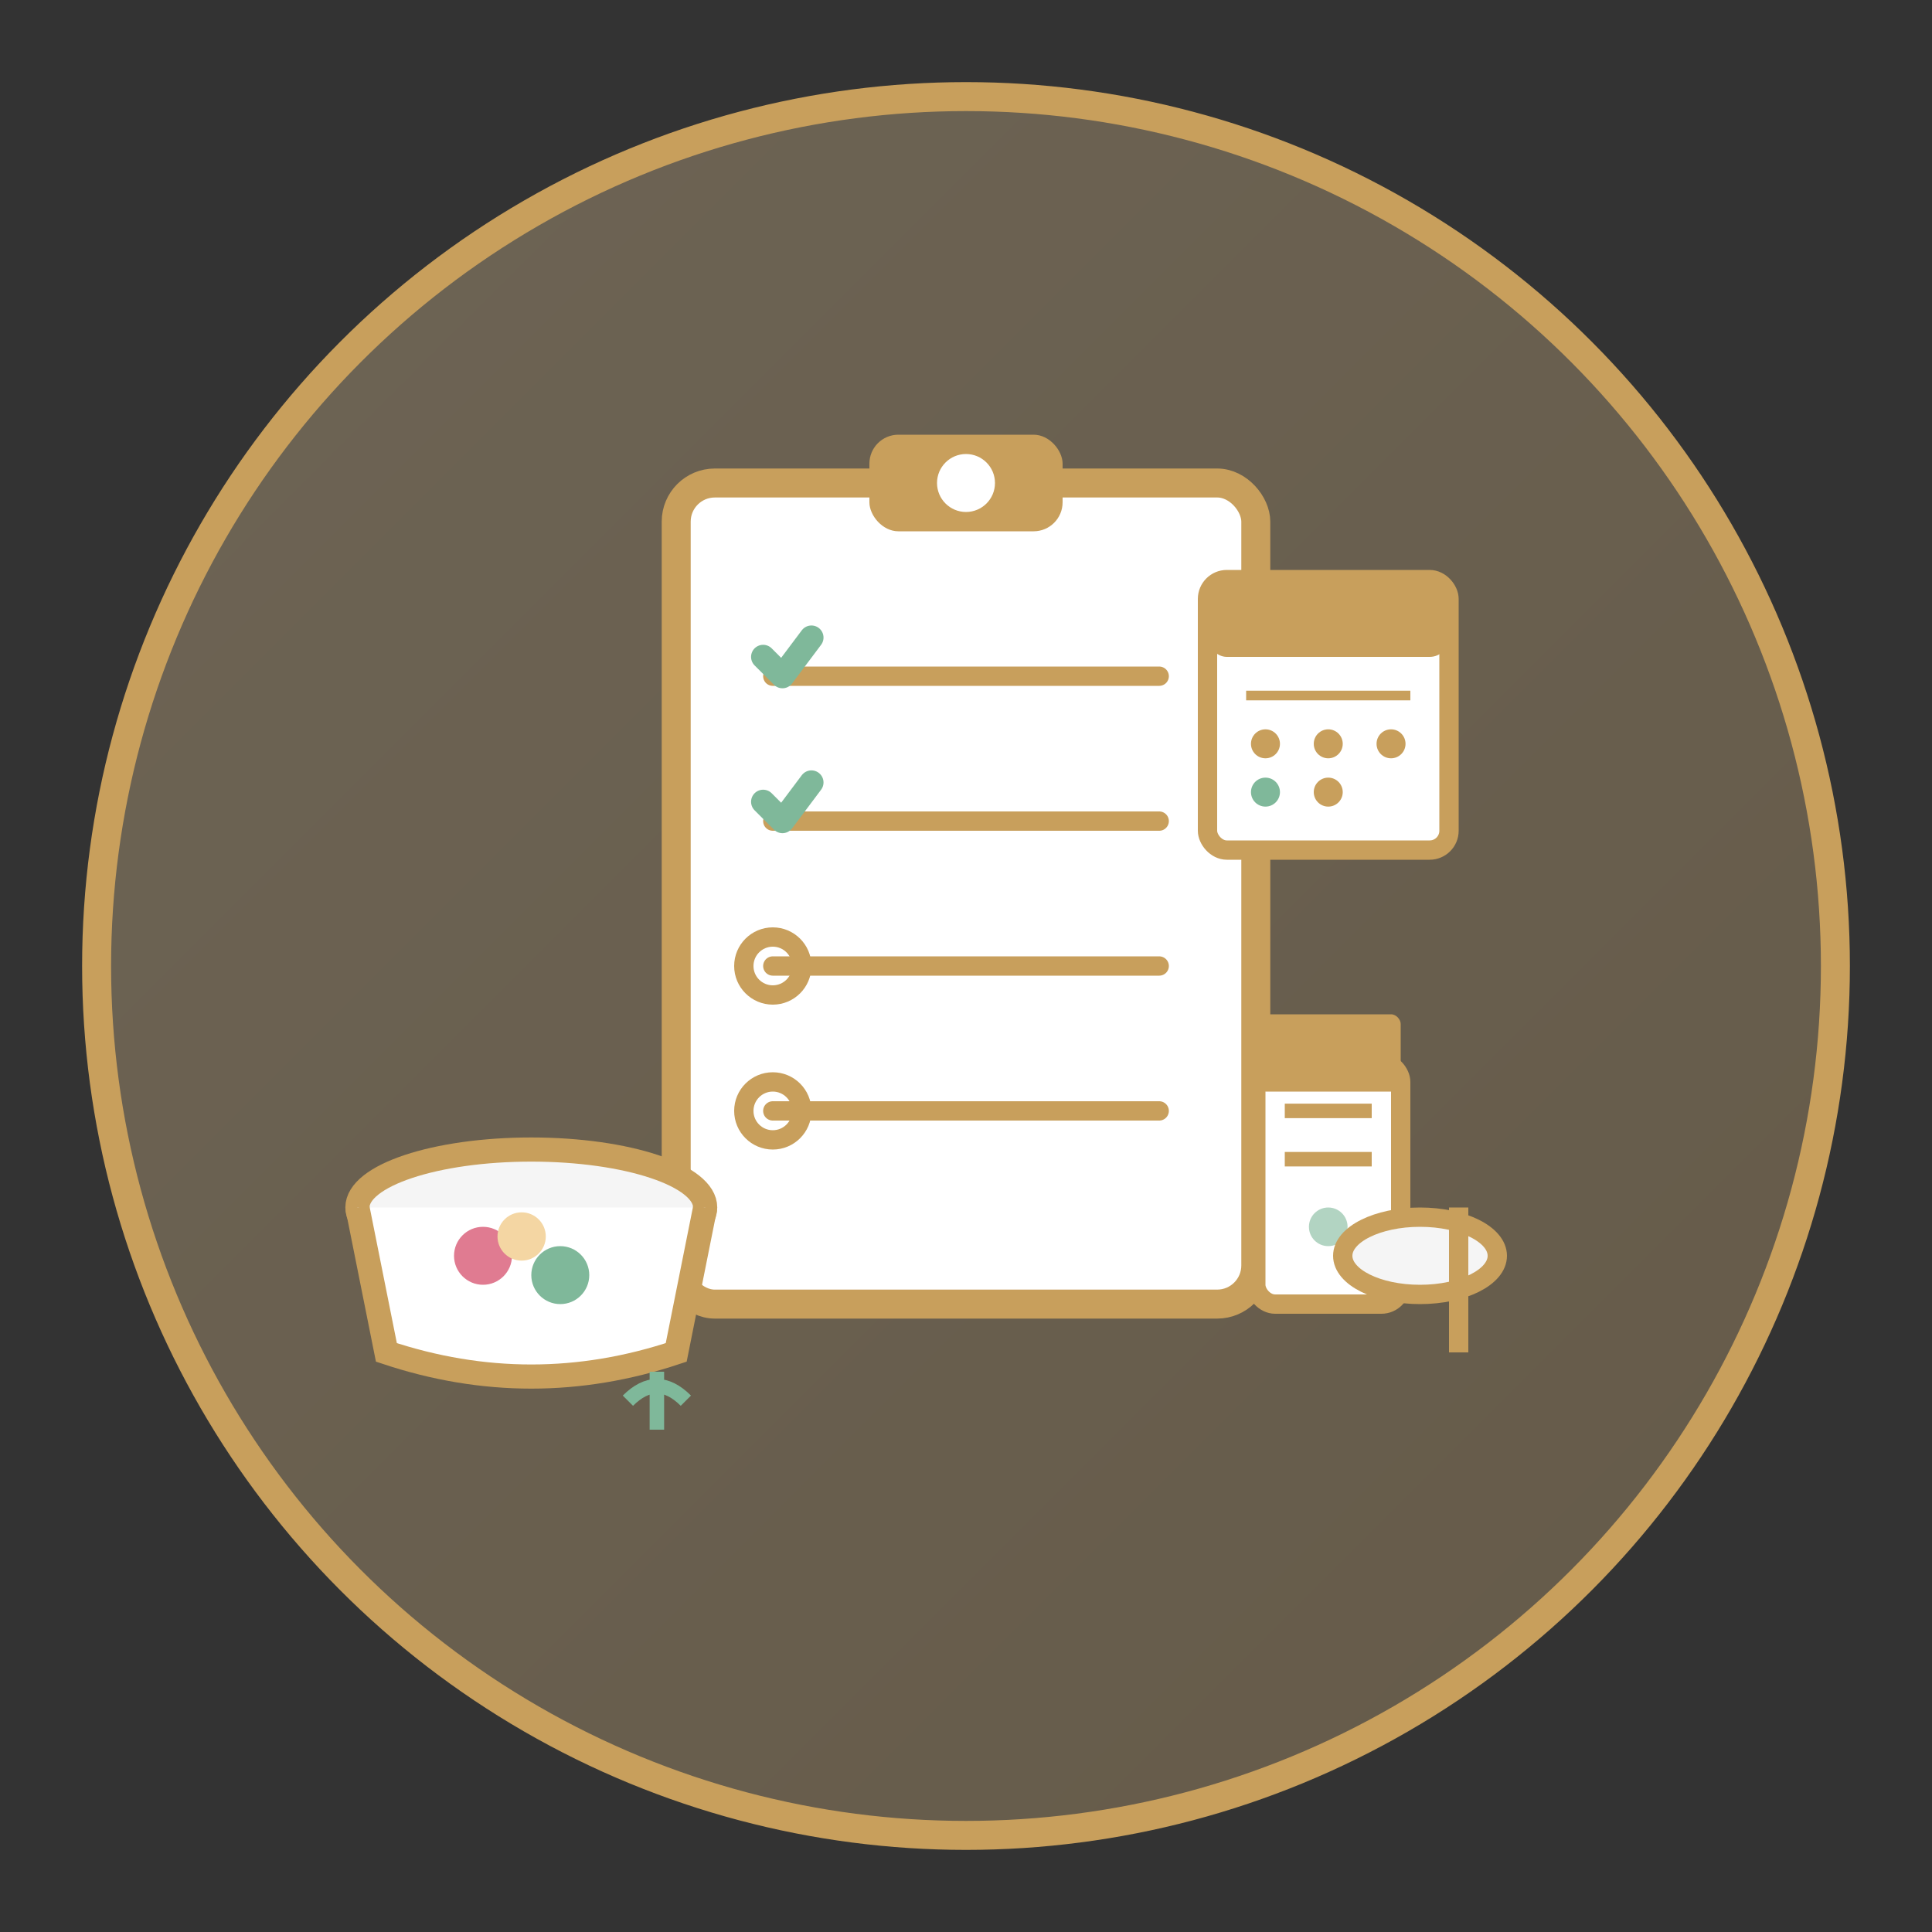 <svg viewBox="0 0 200 200" xmlns="http://www.w3.org/2000/svg">
  <rect x="0" y="0" width="200" height="200" fill="#333333" stroke="none"/>
  <!-- Background -->
  <defs>
    <linearGradient id="grad3" x1="0%" y1="0%" x2="100%" y2="100%">
      <stop offset="0%" style="stop-color:#F4D6A3;stop-opacity:1" />
      <stop offset="100%" style="stop-color:#D9B57A;stop-opacity:1" />
    </linearGradient>
  </defs>
  
  <circle cx="100" cy="100" r="90" fill="url(#grad3)" opacity="0.3"/>
  <circle cx="100" cy="100" r="90" fill="none" stroke="#C89F5C" stroke-width="3"/>
  
  <!-- Clipboard with checklist -->
  <rect x="70" y="50" width="60" height="85" rx="4" fill="#FFFFFF" stroke="#C89F5C" stroke-width="3"/>
  <rect x="90" y="45" width="20" height="10" rx="3" fill="#C89F5C"/>
  <circle cx="100" cy="50" r="3" fill="#FFFFFF"/>
  
  <!-- Checklist items with checkmarks -->
  <line x1="80" y1="70" x2="120" y2="70" stroke="#C89F5C" stroke-width="2" stroke-linecap="round"/>
  <path d="M 79 68 L 81 70 L 84 66" fill="none" stroke="#7FB89A" stroke-width="2.5" stroke-linecap="round" stroke-linejoin="round"/>
  
  <line x1="80" y1="85" x2="120" y2="85" stroke="#C89F5C" stroke-width="2" stroke-linecap="round"/>
  <path d="M 79 83 L 81 85 L 84 81" fill="none" stroke="#7FB89A" stroke-width="2.5" stroke-linecap="round" stroke-linejoin="round"/>
  
  <line x1="80" y1="100" x2="120" y2="100" stroke="#C89F5C" stroke-width="2" stroke-linecap="round"/>
  <circle cx="80" cy="100" r="3" fill="none" stroke="#C89F5C" stroke-width="2"/>
  
  <line x1="80" y1="115" x2="120" y2="115" stroke="#C89F5C" stroke-width="2" stroke-linecap="round"/>
  <circle cx="80" cy="115" r="3" fill="none" stroke="#C89F5C" stroke-width="2"/>
  
  <!-- Food bowl with fresh food (meal planning) -->
  <ellipse cx="55" cy="125" rx="18" ry="6" fill="#F5F5F5" stroke="#C89F5C" stroke-width="2.5"/>
  <path d="M 37 125 L 40 140 Q 55 145 70 140 L 73 125" fill="#FFFFFF" stroke="#C89F5C" stroke-width="2.5"/>
  <!-- Food in bowl -->
  <circle cx="50" cy="130" r="3" fill="#E07B91"/>
  <circle cx="58" cy="132" r="3" fill="#7FB89A"/>
  <circle cx="54" cy="128" r="2.5" fill="#F4D6A3"/>
  
  <!-- Supplement bottle -->
  <rect x="130" y="110" width="15" height="25" rx="2" fill="#FFFFFF" stroke="#C89F5C" stroke-width="2"/>
  <rect x="130" y="105" width="15" height="8" rx="1" fill="#C89F5C"/>
  <line x1="133" y1="115" x2="142" y2="115" stroke="#C89F5C" stroke-width="1.5"/>
  <line x1="133" y1="120" x2="142" y2="120" stroke="#C89F5C" stroke-width="1.5"/>
  <circle cx="137.5" cy="127" r="2" fill="#7FB89A" opacity="0.6"/>
  
  <!-- Calendar (tracking) -->
  <rect x="125" y="60" width="25" height="28" rx="2" fill="#FFFFFF" stroke="#C89F5C" stroke-width="2"/>
  <rect x="125" y="60" width="25" height="8" rx="2" fill="#C89F5C"/>
  <line x1="129" y1="72" x2="146" y2="72" stroke="#C89F5C" stroke-width="1"/>
  <circle cx="131" cy="77" r="1.5" fill="#C89F5C"/>
  <circle cx="137.5" cy="77" r="1.5" fill="#C89F5C"/>
  <circle cx="144" cy="77" r="1.5" fill="#C89F5C"/>
  <circle cx="131" cy="82" r="1.5" fill="#7FB89A"/>
  <circle cx="137.5" cy="82" r="1.5" fill="#C89F5C"/>
  
  <!-- Measuring spoon -->
  <ellipse cx="147" cy="130" rx="8" ry="4" fill="#F5F5F5" stroke="#C89F5C" stroke-width="2"/>
  <rect x="150" y="125" width="2" height="15" fill="#C89F5C"/>
  
  <!-- Small herb leaf accent -->
  <path d="M 65 145 Q 68 142 71 145" fill="none" stroke="#7FB89A" stroke-width="1.5"/>
  <line x1="68" y1="142" x2="68" y2="148" stroke="#7FB89A" stroke-width="1.5"/>
</svg>